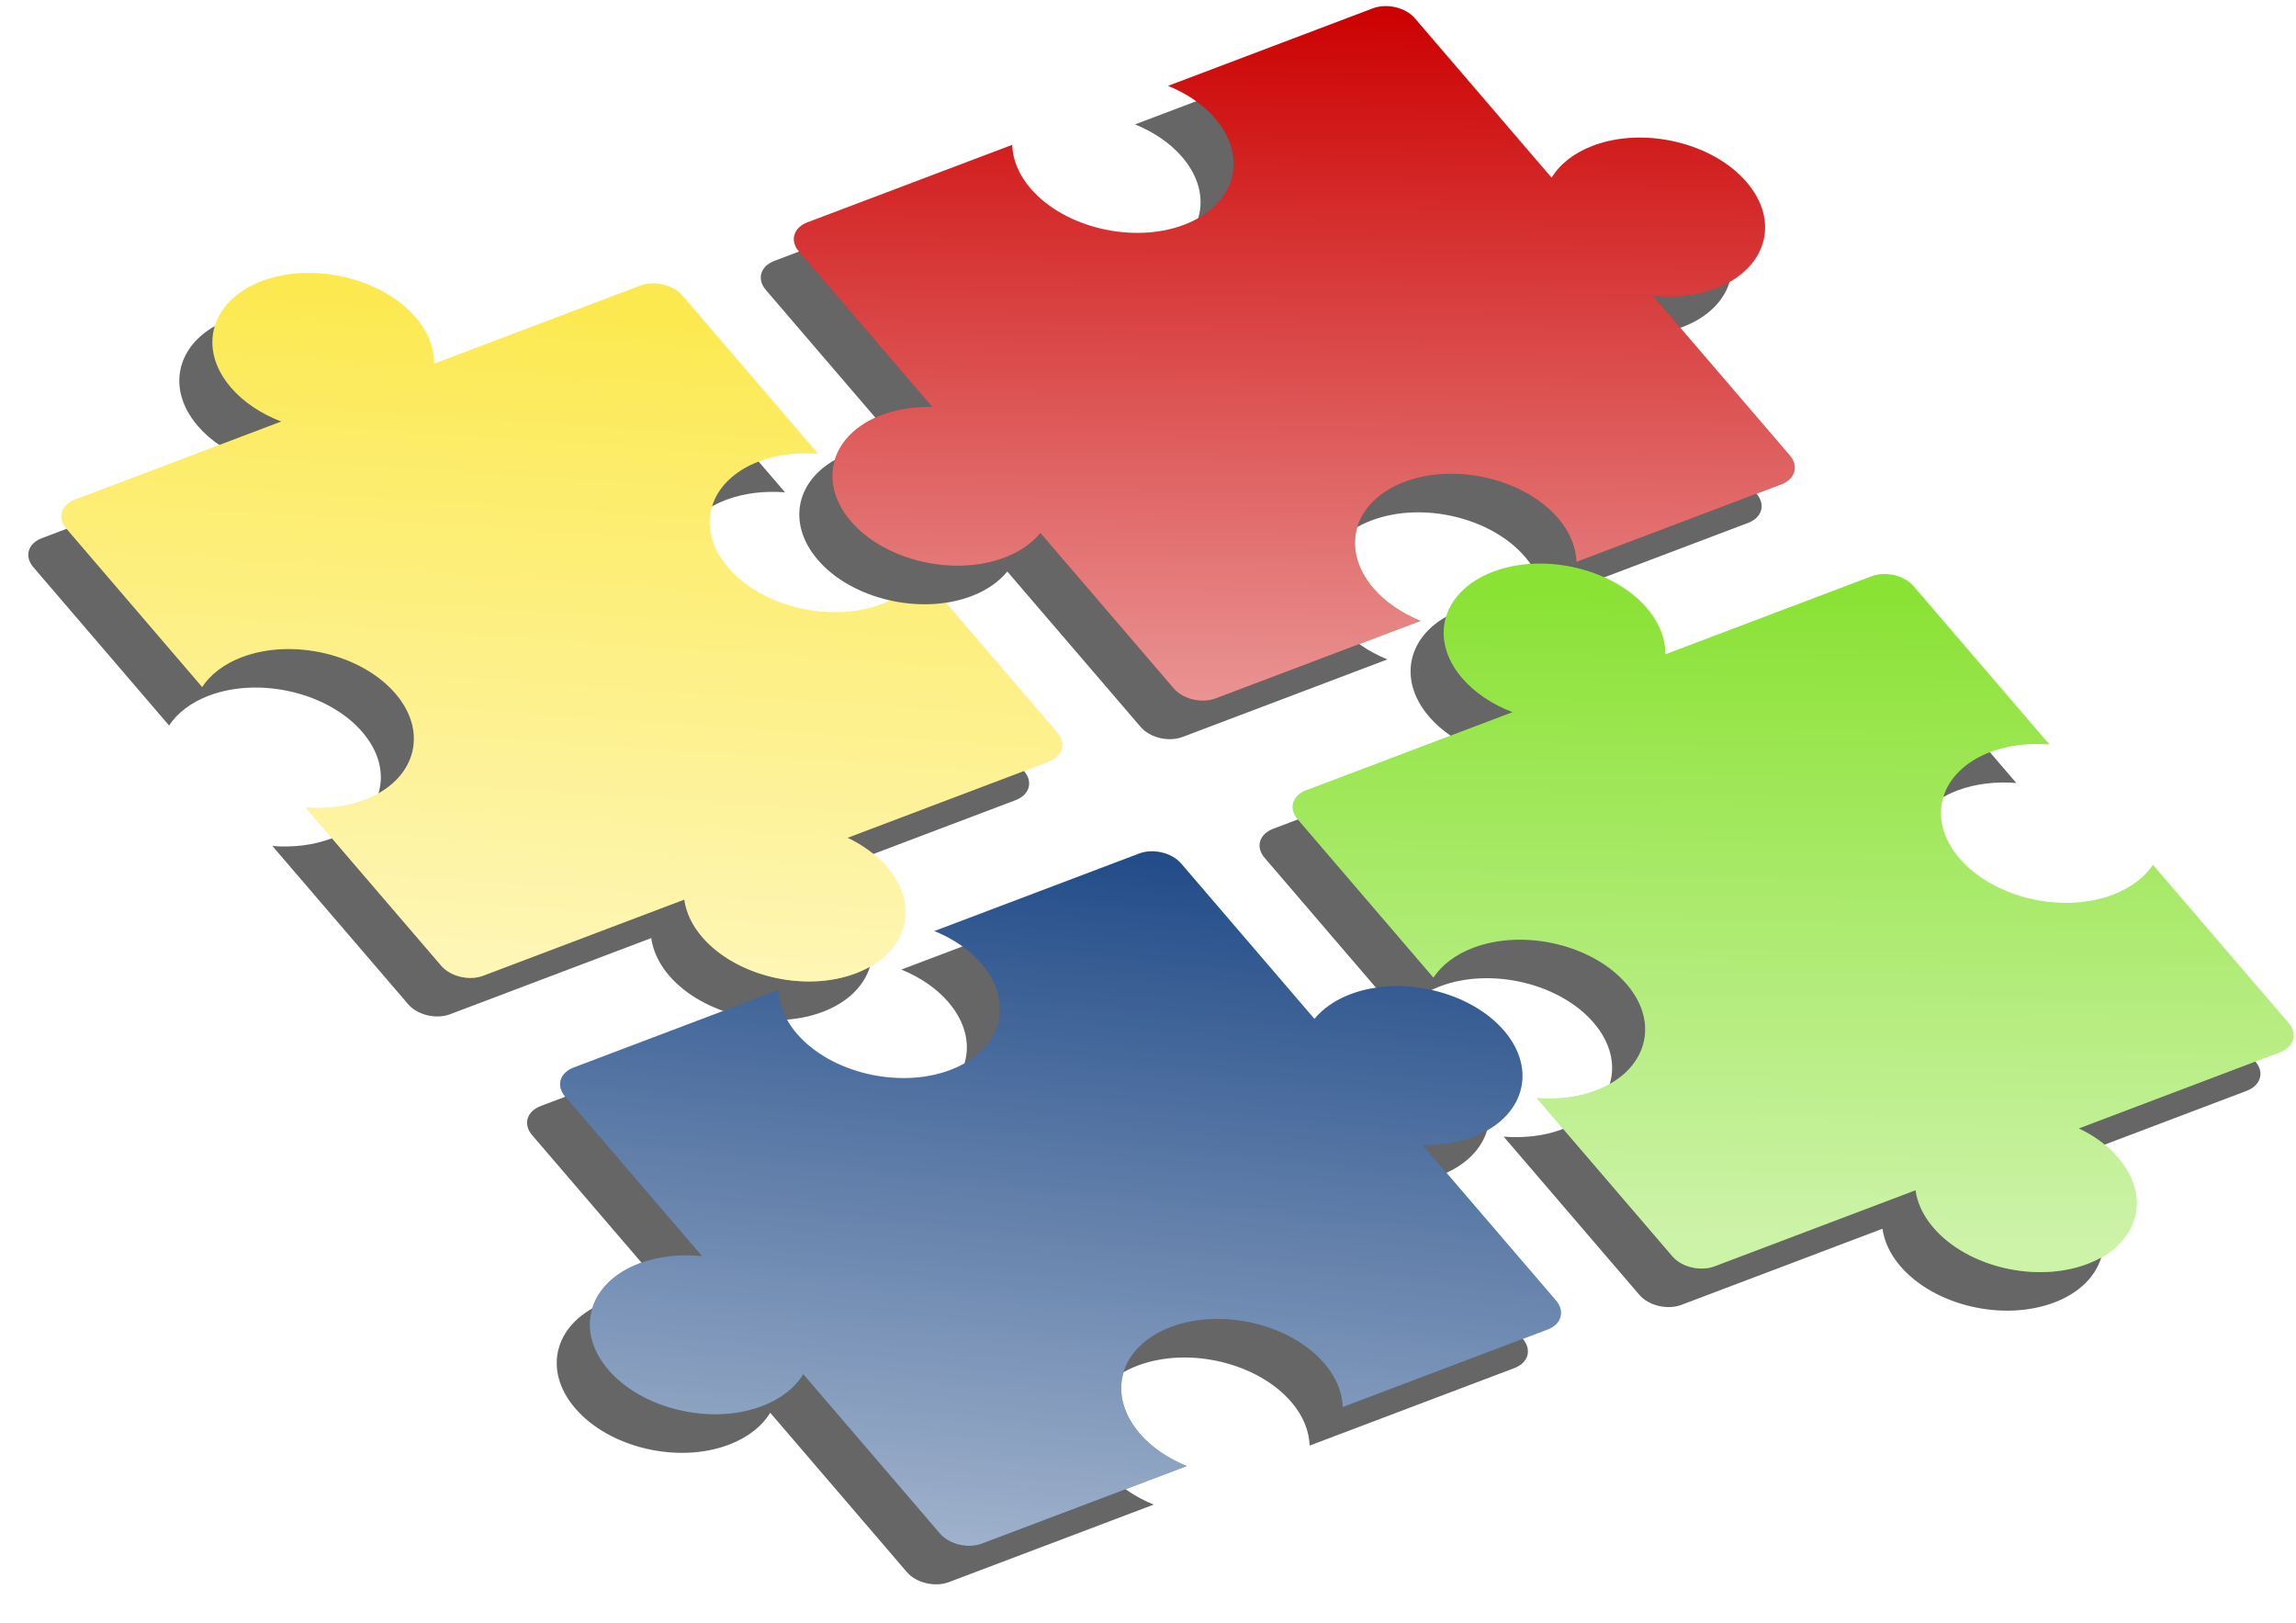 <?xml version="1.0" encoding="UTF-8" standalone="no"?>
<!-- Created with Inkscape (http://www.inkscape.org/) -->
<svg
    xmlns:inkscape="http://www.inkscape.org/namespaces/inkscape"
    xmlns:rdf="http://www.w3.org/1999/02/22-rdf-syntax-ns#"
    xmlns="http://www.w3.org/2000/svg"
    xmlns:sodipodi="http://sodipodi.sourceforge.net/DTD/sodipodi-0.dtd"
    xmlns:cc="http://creativecommons.org/ns#"
    xmlns:xlink="http://www.w3.org/1999/xlink"
    xmlns:dc="http://purl.org/dc/elements/1.1/"
    xmlns:svg="http://www.w3.org/2000/svg"
    xmlns:ns1="http://sozi.baierouge.fr"
    id="svg8333"
    sodipodi:docname="puzzle3.svg"
    viewBox="0 0 430 304"
    sodipodi:version="0.32"
    version="1.0"
    inkscape:output_extension="org.inkscape.output.svg.inkscape"
    inkscape:version="0.46"
    sodipodi:docbase="/home/ben/Images/SVG"
  >
  <defs
      id="defs8335"
    >
    <linearGradient
        id="linearGradient13960"
      >
      <stop
          id="stop13962"
          style="stop-color:#ffffff;stop-opacity:.575"
          offset="0"
      />
      <stop
          id="stop13964"
          style="stop-color:#ffffff;stop-opacity:0"
          offset="1"
      />
    </linearGradient
    >
    <filter
        id="filter6240"
        inkscape:collect="always"
      >
      <feGaussianBlur
          id="feGaussianBlur6242"
          stdDeviation="6.982"
          inkscape:collect="always"
      />
    </filter
    >
    <linearGradient
        id="linearGradient9506"
        y2="-330.75"
        xlink:href="#linearGradient13960"
        gradientUnits="userSpaceOnUse"
        x2="730.8"
        y1="-216.46"
        x1="701.49"
        inkscape:collect="always"
    />
    <linearGradient
        id="linearGradient9508"
        y2="-359.82"
        xlink:href="#linearGradient13960"
        gradientUnits="userSpaceOnUse"
        x2="867.47"
        y1="-236.44"
        x1="842.45"
        inkscape:collect="always"
    />
    <linearGradient
        id="linearGradient9510"
        y2="-233.33"
        xlink:href="#linearGradient13960"
        gradientUnits="userSpaceOnUse"
        x2="961.21"
        y1="-117.61"
        x1="937.62"
        inkscape:collect="always"
    />
    <linearGradient
        id="linearGradient9512"
        y2="-210.43"
        xlink:href="#linearGradient13960"
        gradientUnits="userSpaceOnUse"
        x2="833.11"
        y1="-87.054"
        x1="796.66"
        inkscape:collect="always"
    />
  </defs
  >
  <sodipodi:namedview
      id="base"
      bordercolor="#666666"
      inkscape:pageshadow="2"
      inkscape:window-y="54"
      pagecolor="#ffffff"
      inkscape:window-height="684"
      inkscape:zoom="0.24748738"
      inkscape:window-x="298"
      showgrid="false"
      borderopacity="1.0"
      inkscape:current-layer="layer1"
      inkscape:cx="466.63814"
      inkscape:cy="-41.771486"
      inkscape:window-width="910"
      inkscape:pageopacity="0.0"
      inkscape:document-units="px"
  />
  <g
      id="layer1"
      inkscape:label="Calque 1"
      inkscape:groupmode="layer"
      transform="translate(-1252.5 -841.29)"
    >
    <rect
        id="rect9514"
        style="color:#000000;fill-rule:evenodd;fill:#ffffff"
        inkscape:export-ydpi="62.790001"
        inkscape:export-filename="/mnt/windows/Users/bpavie/Documents/SVG/jigsaw.png"
        height="304"
        width="430"
        inkscape:export-xdpi="62.790001"
        y="841.29"
        x="1252.5"
    />
    <g
        id="g9472"
        inkscape:export-ydpi="62.790001"
        inkscape:export-xdpi="62.790001"
        inkscape:export-filename="/mnt/windows/Users/bpavie/Documents/SVG/jigsaw.png"
        transform="matrix(1 -.264 .175 .954 679.09 1419.4)"
      >
      <g
          id="g9474"
          transform="matrix(.985 .07 -.21 1 -34.235 -58.024)"
        >
        <path
            id="path9476"
            style="filter:url(#filter6240);fill-rule:evenodd;fill:#666666"
            d="m650.45-343.01c-9.51 1.76-11.84 10.16-5.19 18.74 2.51 3.24 5.95 6.06 9.76 8.2l-38.5 7.12c-2.6 0.48-3.24 2.77-1.42 5.11l26.7 34.48c1.49-2.02 3.93-3.5 7.32-4.13 9.51-1.76 22.63 3.78 29.28 12.37 6.65 8.58 4.32 16.98-5.19 18.74-3.39 0.62-7.23 0.3-11.08-0.73l26.71 34.47c1.81 2.35 5.39 3.86 7.99 3.38l37.53-6.94c0.41 2.4 1.58 5.01 3.61 7.63 6.65 8.58 19.77 14.12 29.28 12.36 9.52-1.76 11.85-10.15 5.2-18.74-2.03-2.62-4.69-4.95-7.64-6.88l37.53-6.94c2.6-0.48 3.24-2.77 1.42-5.12l-26.7-34.47c-1.49 2.02-3.93 3.5-7.31 4.13-9.52 1.76-22.64-3.78-29.29-12.37-6.65-8.58-4.32-16.98 5.19-18.74 3.39-0.62 7.23-0.3 11.08 0.73l-26.7-34.47c-1.82-2.35-5.4-3.86-8-3.38l-38.5 7.12c-0.05-2.84-1.29-6.07-3.79-9.3-6.65-8.59-19.77-14.13-29.29-12.37z"
        />
        <path
            id="path9478"
            style="fill-rule:evenodd;fill:#fce94f"
            d="m656.45-349.01c-9.51 1.76-11.84 10.16-5.19 18.74 2.51 3.24 5.95 6.06 9.76 8.2l-38.5 7.12c-2.6 0.48-3.24 2.77-1.42 5.11l26.7 34.48c1.49-2.02 3.93-3.5 7.32-4.13 9.51-1.76 22.63 3.78 29.28 12.37 6.65 8.58 4.32 16.98-5.19 18.74-3.39 0.62-7.23 0.3-11.08-0.73l26.71 34.47c1.81 2.35 5.39 3.86 7.99 3.38l37.53-6.94c0.41 2.4 1.58 5.01 3.61 7.63 6.65 8.58 19.77 14.12 29.28 12.36 9.52-1.76 11.85-10.15 5.2-18.74-2.03-2.62-4.69-4.95-7.64-6.88l37.53-6.94c2.6-0.48 3.24-2.77 1.42-5.12l-26.7-34.47c-1.49 2.02-3.93 3.5-7.31 4.13-9.52 1.76-22.64-3.78-29.29-12.37-6.65-8.58-4.32-16.98 5.19-18.74 3.39-0.62 7.23-0.3 11.08 0.73l-26.7-34.47c-1.82-2.35-5.4-3.86-8-3.38l-38.5 7.12c-0.05-2.84-1.29-6.07-3.79-9.3-6.65-8.59-19.77-14.13-29.29-12.37z"
        />
        <path
            id="path9480"
            style="fill-rule:evenodd;fill:url(#linearGradient9506)"
            d="m656.45-349.01c-9.51 1.76-11.84 10.16-5.19 18.74 2.51 3.24 5.95 6.06 9.76 8.2l-38.5 7.12c-2.6 0.48-3.24 2.77-1.42 5.11l26.7 34.48c1.49-2.02 3.93-3.5 7.32-4.13 9.51-1.76 22.63 3.78 29.28 12.37 6.65 8.58 4.32 16.98-5.19 18.74-3.39 0.62-7.23 0.3-11.08-0.73l26.71 34.47c1.81 2.35 5.39 3.86 7.99 3.38l37.53-6.94c0.41 2.4 1.58 5.01 3.61 7.63 6.65 8.58 19.77 14.12 29.28 12.36 9.52-1.76 11.85-10.15 5.2-18.74-2.03-2.62-4.69-4.95-7.64-6.88l37.53-6.94c2.6-0.48 3.24-2.77 1.42-5.12l-26.7-34.47c-1.49 2.02-3.93 3.5-7.31 4.13-9.52 1.76-22.64-3.78-29.29-12.37-6.65-8.58-4.32-16.98 5.19-18.74 3.39-0.62 7.23-0.3 11.08 0.73l-26.7-34.47c-1.82-2.35-5.4-3.86-8-3.38l-38.5 7.12c-0.05-2.84-1.29-6.07-3.79-9.3-6.65-8.59-19.77-14.13-29.29-12.37z"
        />
      </g
      >
      <g
          id="g9482"
          transform="matrix(.985 .07 -.21 1 -34.235 -58.024)"
        >
        <path
            id="path9484"
            style="filter:url(#filter6240);fill-rule:evenodd;fill:#666666"
            d="m930.5-307.73c-6.65-8.59-19.77-14.13-29.28-12.37-3.59 0.66-6.17 2.28-7.62 4.48l-26.9-34.73c-1.82-2.35-5.39-3.86-7.99-3.38l-38.22 7.07c3.56 2.09 6.76 4.74 9.12 7.79 6.65 8.59 4.33 16.99-5.19 18.74-9.51 1.76-22.63-3.78-29.28-12.36-2.37-3.06-3.56-6.08-3.74-8.79l-38.21 7.06c-2.6 0.48-3.23 2.77-1.42 5.11l26.23 33.87c-3.29-0.71-6.54-0.87-9.45-0.33-9.52 1.76-11.84 10.15-5.19 18.74 6.65 8.58 19.77 14.12 29.28 12.36 2.91-0.53 5.13-1.71 6.64-3.3l26.23 33.86c1.82 2.35 5.39 3.86 7.99 3.38l38.21-7.07c-3.55-2.09-6.75-4.74-9.11-7.79-6.65-8.59-4.33-16.98 5.19-18.74 9.51-1.76 22.63 3.78 29.28 12.36 2.37 3.06 3.56 6.08 3.74 8.8l38.21-7.07c2.6-0.48 3.23-2.77 1.42-5.11l-26.91-34.74c4.07 1.18 8.19 1.56 11.78 0.9 9.52-1.76 11.84-10.16 5.19-18.74z"
        />
        <path
            id="path9486"
            style="fill-rule:evenodd;fill:#cc0000"
            d="m936.5-313.73c-6.65-8.59-19.77-14.13-29.28-12.37-3.59 0.66-6.17 2.28-7.62 4.48l-26.9-34.73c-1.82-2.35-5.39-3.86-7.99-3.38l-38.22 7.07c3.56 2.09 6.76 4.74 9.12 7.79 6.65 8.59 4.33 16.99-5.19 18.74-9.51 1.76-22.63-3.78-29.28-12.36-2.37-3.06-3.56-6.08-3.74-8.79l-38.21 7.06c-2.6 0.48-3.23 2.77-1.42 5.11l26.23 33.87c-3.29-0.71-6.54-0.87-9.45-0.33-9.52 1.76-11.84 10.15-5.19 18.74 6.65 8.58 19.77 14.12 29.28 12.36 2.91-0.53 5.13-1.71 6.64-3.3l26.23 33.86c1.82 2.35 5.39 3.86 7.99 3.38l38.21-7.07c-3.55-2.09-6.75-4.74-9.11-7.79-6.65-8.59-4.33-16.98 5.19-18.74 9.51-1.76 22.63 3.78 29.28 12.36 2.37 3.06 3.56 6.08 3.74 8.8l38.21-7.07c2.6-0.48 3.23-2.77 1.42-5.11l-26.91-34.74c4.07 1.18 8.19 1.56 11.78 0.9 9.52-1.76 11.84-10.16 5.19-18.74z"
        />
        <path
            id="path9488"
            style="fill-rule:evenodd;fill:url(#linearGradient9508)"
            d="m936.5-313.73c-6.65-8.59-19.77-14.13-29.28-12.37-3.59 0.66-6.17 2.28-7.62 4.48l-26.9-34.73c-1.82-2.35-5.39-3.86-7.99-3.38l-38.22 7.07c3.56 2.09 6.76 4.74 9.12 7.79 6.65 8.59 4.33 16.99-5.19 18.74-9.51 1.76-22.63-3.78-29.28-12.36-2.37-3.06-3.56-6.08-3.74-8.79l-38.21 7.06c-2.6 0.48-3.23 2.77-1.42 5.11l26.23 33.87c-3.29-0.71-6.54-0.87-9.45-0.33-9.52 1.76-11.84 10.15-5.19 18.74 6.65 8.58 19.77 14.12 29.28 12.36 2.91-0.53 5.13-1.71 6.64-3.3l26.23 33.86c1.82 2.35 5.39 3.86 7.99 3.38l38.21-7.07c-3.55-2.09-6.75-4.74-9.11-7.79-6.65-8.59-4.33-16.98 5.19-18.74 9.51-1.76 22.63 3.78 29.28 12.36 2.37 3.06 3.56 6.08 3.74 8.8l38.21-7.07c2.6-0.48 3.23-2.77 1.42-5.11l-26.91-34.74c4.07 1.18 8.19 1.56 11.78 0.9 9.52-1.76 11.84-10.16 5.19-18.74z"
        />
      </g
      >
      <g
          id="g9490"
          transform="matrix(.985 .07 -.21 1 -34.235 -58.024)"
        >
        <path
            id="path9492"
            style="filter:url(#filter6240);fill-rule:evenodd;fill:#666666"
            d="m885.15-244.16c9.52-1.75 22.64 3.79 29.29 12.37 2.5 3.24 3.74 6.46 3.79 9.3l38.5-7.12c2.6-0.48 6.18 1.03 7.99 3.38l26.71 34.47c-3.85-1.03-7.69-1.35-11.08-0.73-9.51 1.76-11.84 10.16-5.19 18.74 6.65 8.59 19.77 14.13 29.24 12.37 3.4-0.63 5.9-2.11 7.4-4.13l26.7 34.48c1.8 2.34 1.1 4.63-1.5 5.11l-37.49 6.94c2.99 1.93 5.59 4.26 7.59 6.89 6.7 8.58 4.4 16.977-5.1 18.736-9.56 1.759-22.68-3.781-29.33-12.366-2.03-2.62-3.21-5.23-3.61-7.63l-37.53 6.94c-2.6 0.48-6.18-1.03-8-3.38l-26.7-34.47c3.85 1.03 7.69 1.35 11.08 0.73 9.51-1.76 11.84-10.16 5.19-18.74-6.65-8.59-19.77-14.13-29.29-12.37-3.38 0.63-5.82 2.11-7.31 4.13l-26.7-34.48c-1.82-2.34-1.18-4.63 1.42-5.11l38.5-7.12c-3.81-2.14-7.25-4.96-9.76-8.2-6.65-8.58-4.32-16.98 5.19-18.74z"
        />
        <path
            id="path9494"
            style="fill-rule:evenodd;fill:#8ae234"
            d="m891.15-250.16c9.52-1.75 22.64 3.79 29.29 12.37 2.5 3.24 3.74 6.46 3.79 9.3l38.5-7.12c2.6-0.48 6.18 1.03 7.99 3.38l26.71 34.47c-3.85-1.03-7.69-1.35-11.08-0.73-9.51 1.76-11.84 10.16-5.19 18.74 6.65 8.59 19.74 14.13 29.24 12.37 3.4-0.63 5.9-2.11 7.4-4.13l26.7 34.48c1.8 2.34 1.1 4.63-1.5 5.11l-37.5 6.94c3 1.93 5.6 4.26 7.6 6.89 6.7 8.58 4.4 16.98-5.1 18.736-9.56 1.759-22.68-3.776-29.33-12.366-2.03-2.62-3.21-5.23-3.61-7.63l-37.53 6.94c-2.6 0.48-6.18-1.03-8-3.38l-26.7-34.47c3.85 1.03 7.69 1.35 11.08 0.73 9.51-1.76 11.84-10.16 5.19-18.74-6.65-8.59-19.77-14.13-29.29-12.37-3.38 0.63-5.82 2.11-7.31 4.13l-26.7-34.48c-1.82-2.34-1.18-4.63 1.42-5.11l38.5-7.12c-3.81-2.14-7.25-4.96-9.76-8.2-6.65-8.58-4.32-16.98 5.19-18.74z"
        />
        <path
            id="path9496"
            style="fill-rule:evenodd;fill:url(#linearGradient9510)"
            d="m891.15-250.16c9.52-1.75 22.64 3.79 29.29 12.37 2.5 3.24 3.74 6.46 3.79 9.3l38.5-7.12c2.6-0.48 6.18 1.03 7.99 3.38l26.71 34.47c-3.85-1.03-7.69-1.35-11.08-0.73-9.51 1.76-11.84 10.16-5.19 18.74 6.65 8.59 19.74 14.13 29.24 12.37 3.4-0.63 5.9-2.11 7.4-4.13l26.7 34.48c1.8 2.34 1.1 4.63-1.5 5.11l-37.5 6.94c3 1.93 5.6 4.26 7.6 6.89 6.7 8.58 4.4 16.98-5.1 18.736-9.56 1.759-22.68-3.776-29.33-12.366-2.03-2.62-3.21-5.23-3.61-7.63l-37.53 6.94c-2.6 0.48-6.18-1.03-8-3.38l-26.7-34.47c3.85 1.03 7.69 1.35 11.08 0.73 9.51-1.76 11.84-10.16 5.19-18.74-6.65-8.59-19.77-14.13-29.29-12.37-3.38 0.63-5.82 2.11-7.31 4.13l-26.7-34.48c-1.82-2.34-1.18-4.63 1.42-5.11l38.5-7.12c-3.81-2.14-7.25-4.96-9.76-8.2-6.65-8.58-4.32-16.98 5.19-18.74z"
        />
      </g
      >
      <g
          id="g9498"
          transform="matrix(.985 .07 -.21 1 -34.235 -58.024)"
        >
        <path
            id="path9500"
            style="filter:url(#filter6240);fill-rule:evenodd;fill:#666666"
            d="m723.06-127.14c-6.65-8.58-4.33-16.98 5.19-18.74 3.59-0.66 7.71-0.28 11.78 0.9l-26.91-34.74c-1.81-2.34-1.18-4.63 1.42-5.11l38.21-7.07c0.18 2.72 1.37 5.74 3.74 8.8 6.65 8.58 19.77 14.12 29.28 12.36 9.52-1.76 11.84-10.15 5.19-18.74-2.36-3.05-5.56-5.7-9.11-7.79l38.21-7.07c2.6-0.48 6.17 1.03 7.99 3.38l26.23 33.86c1.51-1.59 3.73-2.77 6.64-3.31 9.51-1.75 22.63 3.79 29.28 12.37 6.65 8.59 4.33 16.98-5.19 18.74-2.91 0.54-6.16 0.38-9.45-0.33l26.23 33.86c1.81 2.35 1.18 4.64-1.42 5.12l-38.21 7.064c-0.18-2.718-1.37-5.737-3.74-8.794-6.65-8.58-19.77-14.12-29.28-12.37-9.52 1.76-11.84 10.16-5.19 18.745 2.36 3.057 5.56 5.704 9.12 7.797l-38.22 7.065c-2.6 0.48-6.17-1.03-7.99-3.375l-26.9-34.732c-1.45 2.2-4.03 3.82-7.62 4.48-9.51 1.76-22.63-3.78-29.28-12.37z"
        />
        <path
            id="path9502"
            style="fill-rule:evenodd;fill:#204a87"
            d="m729.06-133.14c-6.65-8.58-4.33-16.98 5.19-18.74 3.59-0.66 7.71-0.28 11.78 0.9l-26.91-34.74c-1.81-2.34-1.18-4.63 1.42-5.11l38.21-7.07c0.18 2.72 1.37 5.74 3.74 8.8 6.65 8.58 19.77 14.12 29.28 12.36 9.52-1.76 11.84-10.15 5.19-18.74-2.36-3.05-5.56-5.7-9.11-7.79l38.21-7.07c2.6-0.48 6.17 1.03 7.99 3.38l26.23 33.86c1.51-1.59 3.73-2.77 6.64-3.31 9.51-1.75 22.63 3.79 29.28 12.37 6.65 8.59 4.33 16.98-5.19 18.74-2.91 0.54-6.16 0.38-9.45-0.33l26.23 33.86c1.81 2.35 1.18 4.64-1.42 5.12l-38.21 7.064c-0.18-2.714-1.37-5.734-3.74-8.794-6.65-8.58-19.77-14.12-29.28-12.37-9.52 1.76-11.84 10.16-5.19 18.74 2.36 3.062 5.56 5.709 9.12 7.802l-38.22 7.065c-2.6 0.48-6.17-1.03-7.99-3.375l-26.9-34.732c-1.45 2.2-4.03 3.82-7.62 4.48-9.51 1.76-22.63-3.78-29.28-12.37z"
        />
        <path
            id="path9504"
            style="fill-rule:evenodd;fill:url(#linearGradient9512)"
            d="m729.06-133.14c-6.65-8.58-4.33-16.98 5.19-18.74 3.59-0.66 7.71-0.28 11.78 0.9l-26.91-34.74c-1.81-2.34-1.18-4.63 1.42-5.11l38.21-7.07c0.18 2.72 1.37 5.74 3.74 8.8 6.65 8.58 19.77 14.12 29.28 12.36 9.52-1.76 11.84-10.15 5.19-18.74-2.36-3.05-5.56-5.7-9.11-7.79l38.21-7.07c2.6-0.48 6.17 1.03 7.99 3.38l26.23 33.86c1.51-1.59 3.73-2.77 6.64-3.31 9.51-1.75 22.63 3.79 29.28 12.37 6.65 8.59 4.33 16.98-5.19 18.74-2.91 0.54-6.16 0.38-9.45-0.33l26.23 33.86c1.81 2.35 1.18 4.64-1.42 5.12l-38.21 7.064c-0.18-2.714-1.37-5.734-3.74-8.794-6.65-8.58-19.77-14.12-29.28-12.37-9.52 1.76-11.84 10.16-5.19 18.74 2.36 3.062 5.56 5.709 9.12 7.802l-38.22 7.065c-2.6 0.48-6.17-1.03-7.99-3.375l-26.9-34.732c-1.45 2.2-4.03 3.82-7.62 4.48-9.51 1.76-22.63-3.78-29.28-12.37z"
        />
      </g
      >
    </g
    >
  </g
  >
</svg
>
